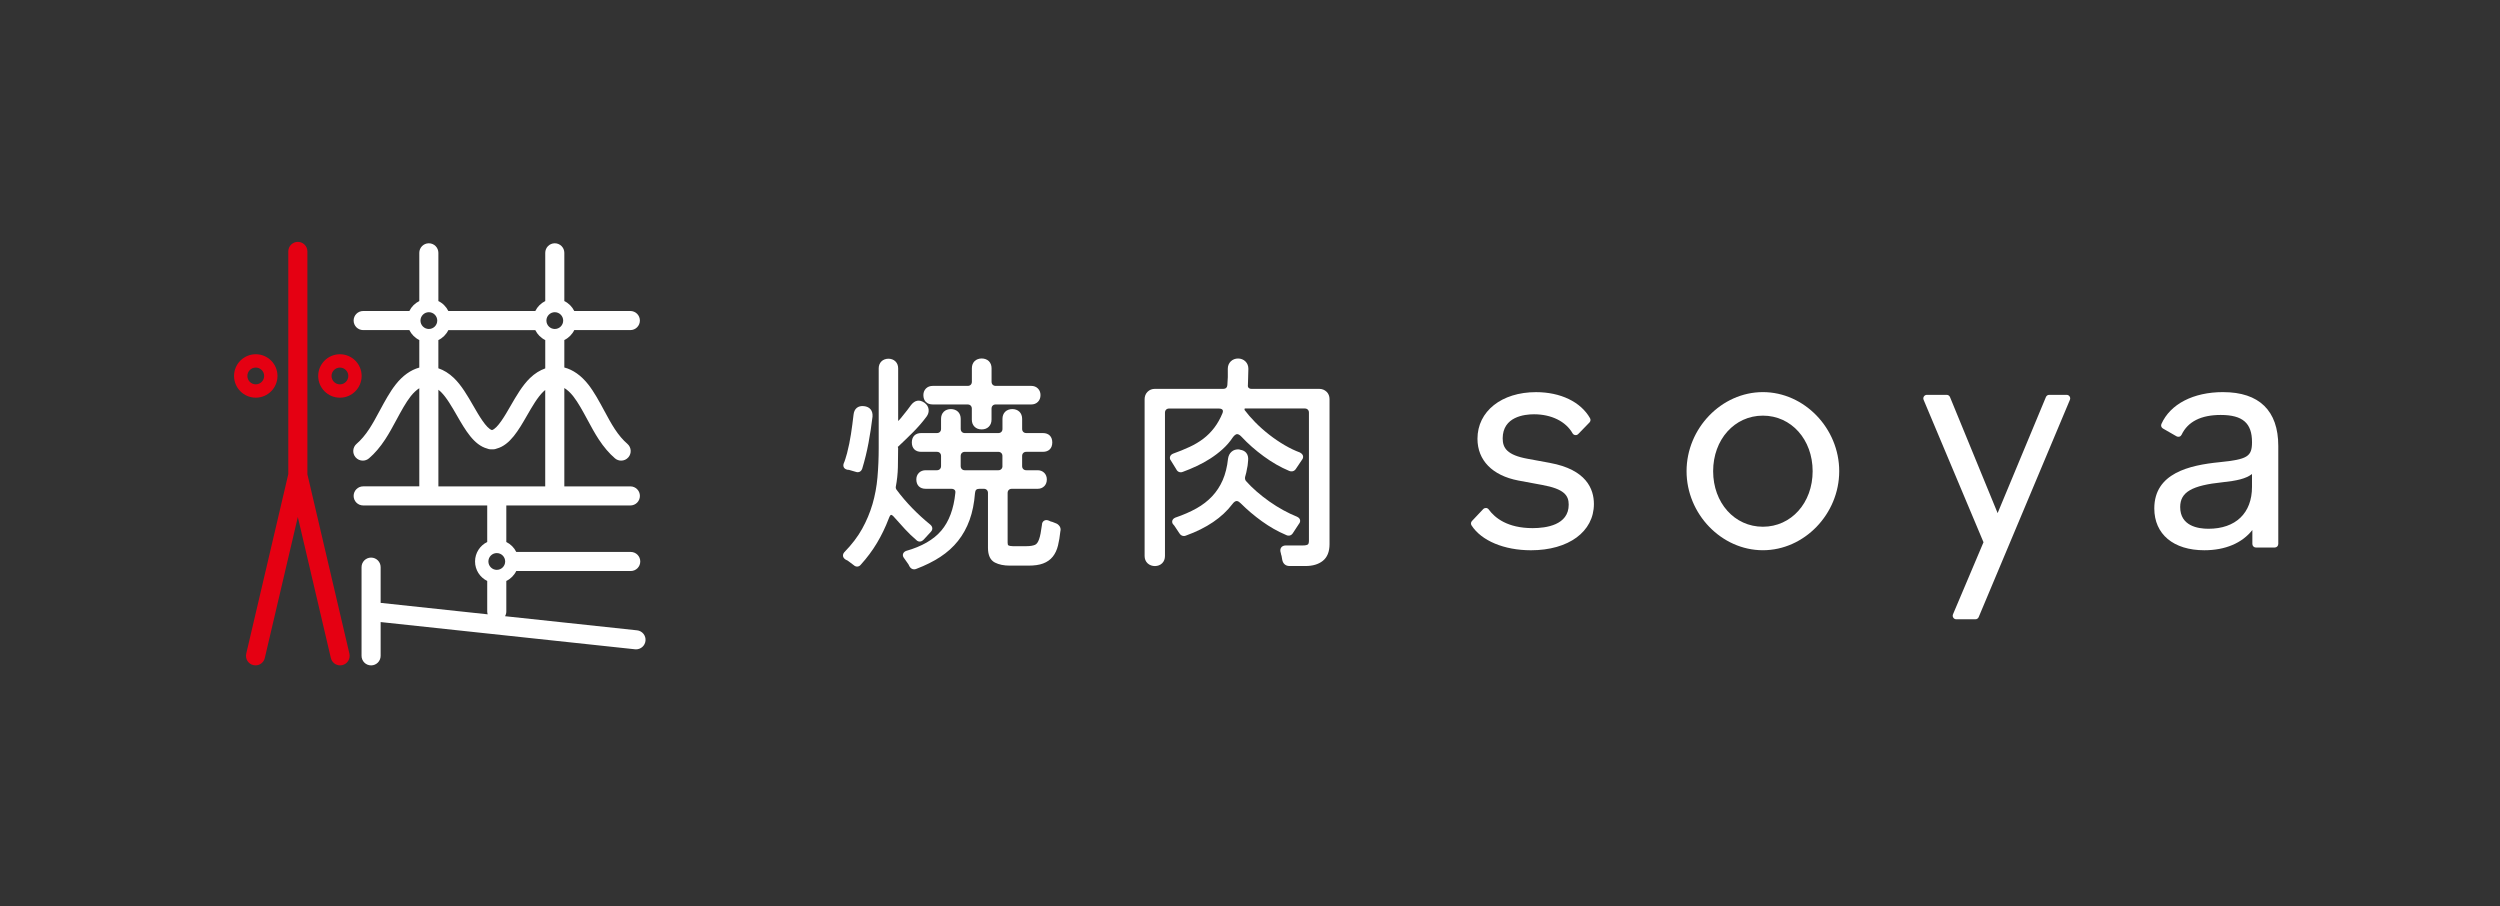 <?xml version="1.0" encoding="UTF-8"?><svg id="uuid-25b00dea-7809-4563-8674-3d896977b04f" xmlns="http://www.w3.org/2000/svg" viewBox="0 0 160 58"><rect x="0" y="0" width="160" height="58" fill="#333333" stroke="none"/><path d="m58.642,34.562c.08.081.164.098.221.098h0c.087,0,.169-.038.261-.133l.447-.487c.084-.084.099-.171.096-.228-.002-.059-.025-.148-.127-.235-.4-.324-.787-.677-1.151-1.051-.365-.375-.704-.771-1.005-1.176-.047-.065-.064-.129-.053-.197.079-.414.124-.835.134-1.251.009-.408.015-.815.015-1.223l-.022-.079c.012-.007.023-.016.033-.025.311-.292.625-.595.941-.911.319-.319.611-.656.869-1.003.107-.148.151-.305.13-.466-.022-.166-.109-.306-.263-.418-.327-.228-.617-.167-.863.147-.077.105-.153.208-.229.308-.077.1-.157.202-.244.307l-.176.219c-.026.027-.048.053-.066.076-.009.013-.02.025-.048.053-.022.027-.04.046-.054.059-.003-.023-.006-.054-.006-.095v-3.279c0-.176-.06-.329-.173-.442-.237-.237-.677-.223-.898-0-.114.113-.174.266-.174.442v5.107c0,.638-.027,1.267-.079,1.869-.052.594-.16,1.172-.319,1.718-.16.544-.384,1.078-.666,1.585-.28.505-.661,1.003-1.138,1.492-.084.097-.09.189-.081.249.009.06.044.147.17.225l.062.031c.018.013.041.024.066.032l.384.288c.08.075.159.093.218.093.007,0,.014-0.0.02-.001.062-.004.153-.032.221-.125.393-.433.741-.9,1.032-1.387.291-.489.543-1.009.749-1.552.071-.205.136-.246.15-.246.051,0,.13.06.217.166.224.253.449.503.677.75.234.254.481.491.724.695Z" style="fill:#fff; stroke-width:0px;"/><path d="m67.802,33.664c-.063-.086-.144-.146-.23-.174l-.218-.087c-.014-.006-.029-.01-.044-.012-.044-.006-.089-.023-.144-.054-.133-.066-.249-.071-.344-.012-.064.04-.141.124-.139.276-.028.209-.057.39-.086.541-.027.142-.058.263-.094.364-.068.196-.156.318-.262.363-.134.057-.316.086-.54.086h-.885c-.121,0-.216-.019-.284-.056-.027-.015-.044-.08-.044-.17v-3.177c0-.084.023-.146.074-.196.05-.05.112-.073.195-.073h1.654c.167,0,.312-.057.421-.166.11-.11.165-.257.165-.435,0-.166-.057-.311-.166-.421-.108-.108-.254-.166-.421-.166h-.725c-.083,0-.146-.024-.196-.074-.05-.05-.073-.112-.073-.196v-.639c0-.084.023-.146.073-.195.051-.051.113-.074.197-.074h1.059c.376,0,.601-.224.601-.6,0-.376-.225-.601-.601-.601h-1.059c-.083,0-.146-.024-.196-.073-.05-.05-.073-.113-.073-.196v-.638c0-.188-.058-.341-.173-.457-.23-.229-.682-.229-.913 0-.115.115-.173.268-.173.457v.638c0,.084-.023.146-.073.196-.051.05-.113.074-.196.074h-2.133c-.084,0-.146-.024-.196-.073-.05-.051-.074-.113-.074-.197v-.638c0-.188-.058-.341-.173-.457-.231-.229-.684-.229-.913 0-.115.115-.173.269-.173.457v.638c0,.084-.023.146-.073.196-.05.05-.112.073-.196.073h-1.001c-.376,0-.6.225-.6.601,0,.376.224.6.6.6h1.001c.084,0,.146.023.196.074.05.05.073.112.073.196v.639c0,.084-.023.146-.074.196-.05.05-.112.073-.196.073h-.711c-.179,0-.325.056-.435.166-.109.109-.166.254-.166.421,0,.376.225.601.601.601h1.639c.123,0,.179.042.211.074.029.029.061.076.046.191-.103,1.019-.405,1.83-.898,2.41-.494.581-1.247,1.017-2.267,1.305-.13.058-.173.144-.187.206-.014.061-.012.156.075.258l.278.395.058.116c.002.003.003.006.005.009.07.125.178.191.297.191.048,0,.097-.011.146-.032.571-.217,1.084-.472,1.524-.759.447-.292.831-.638,1.141-1.029.312-.392.561-.845.742-1.346.179-.497.295-1.076.344-1.715.019-.2.097-.274.285-.274h.276c.084,0,.146.023.196.074.05.05.073.112.073.195v3.511c0,.474.15.791.447.942.254.13.574.195.952.195h1.189c.385,0,.692-.044.938-.136.254-.094.464-.241.622-.438.152-.191.265-.432.334-.714.064-.262.117-.575.15-.899.036-.125.016-.246-.059-.351Zm-3.645-3.838c0,.084-.023.146-.074.196-.05.05-.113.074-.196.074h-2.133c-.084,0-.146-.024-.196-.073-.05-.051-.074-.113-.074-.196v-.639c0-.083.024-.146.073-.196.05-.05.113-.074.196-.074h2.133c.083,0,.146.024.196.074.05.05.073.112.073.195v.639Z" style="fill:#fff; stroke-width:0px;"/><path d="m59.694,25.886h2.234c.084,0,.146.023.195.073.051.051.074.114.074.197v.697c0,.189.058.343.173.456.114.115.268.173.457.173.189,0,.342-.058.457-.173.115-.115.174-.268.174-.457v-.697c0-.084.024-.146.074-.197.049-.05.112-.073.196-.073h2.277c.167,0,.313-.057.421-.166.11-.11.166-.256.166-.435,0-.167-.057-.312-.165-.42-.108-.109-.254-.167-.421-.167h-2.277c-.084,0-.146-.023-.196-.073-.05-.05-.073-.113-.073-.196v-.856c0-.188-.058-.341-.173-.457-.23-.23-.686-.23-.914,0-.115.115-.173.268-.173.457v.856c0,.084-.024.146-.073.196-.05.05-.112.073-.196.073h-2.234c-.179,0-.325.056-.436.167-.108.109-.165.254-.165.42,0,.376.225.601.601.601Z" style="fill:#fff; stroke-width:0px;"/><path d="m54.233,30.063l.098.008.444.129c.044.016.083.021.118.021.05,0,.09-.012.12-.025.052-.024.122-.075.168-.197.165-.542.301-1.098.404-1.653.102-.546.187-1.109.257-1.683.027-.386-.174-.631-.551-.671-.184-.019-.339.017-.455.111-.119.096-.189.244-.209.437-.048.423-.103.839-.166,1.248-.062.406-.146.817-.249,1.216-.038.134-.075.257-.108.367-.031.103-.065.195-.106.287-.043.117-.019.203.008.254.027.051.083.118.226.152Z" style="fill:#fff; stroke-width:0px;"/><path d="m82.758,34.099l.369-.562c.088-.102.089-.196.076-.257-.014-.062-.058-.149-.194-.21-.282-.113-.578-.254-.878-.418-.302-.165-.6-.351-.888-.554-.289-.204-.567-.422-.826-.648-.256-.223-.487-.451-.676-.667-.034-.045-.077-.123-.057-.248.061-.203.107-.407.134-.589.022-.089.036-.175.041-.259.005-.069.011-.141.021-.219.02-.204-.022-.369-.125-.49-.089-.105-.217-.17-.381-.194-.024-.013-.051-.021-.079-.023-.19-.01-.35.037-.477.151-.122.108-.197.256-.224.444-.055.519-.17.98-.34,1.371-.17.39-.397.737-.674,1.033-.281.299-.619.56-1.005.776-.393.22-.846.418-1.362.594-.136.06-.178.15-.19.214-.009.051-.01.149.076.233l.057.066c.01.024.024.045.042.063l.276.415c.07.121.18.184.295.184.046,0,.093-.01.14-.031,1.316-.475,2.312-1.151,2.963-2.012.097-.131.191-.197.279-.197.089,0,.187.079.254.146.413.413.87.8,1.359,1.152.492.355,1.012.65,1.528.868.182.101.366.048.467-.134Z" style="fill:#fff; stroke-width:0px;"/><path d="m84.902,25.075c-.123-.123-.286-.188-.471-.188h-4.338c-.107,0-.157-.04-.185-.07-.027-.029-.057-.074-.041-.2,0-.073.002-.146.007-.22.005-.081.007-.162.007-.244,0-.083.003-.17.007-.259.005-.095.008-.192.008-.292,0-.186-.065-.349-.187-.47-.248-.25-.695-.251-.943-.001-.123.122-.187.286-.187.471l.001.529c-.011.095-.016.189-.016.283,0,.079-.005.154-.013.232-.006.078-.031.134-.078.178-.045.043-.102.063-.178.063h-4.381c-.188,0-.346.063-.471.188-.123.123-.188.286-.188.471v10.039c0,.19.065.347.192.468.251.235.692.234.931-.005.119-.12.18-.276.18-.464v-9.169c0-.084.023-.146.073-.196.05-.05.112-.073.196-.073h3.177c.168,0,.217.06.233.079.015.019.055.069.008.204-.147.36-.327.679-.533.949-.206.27-.442.506-.702.703-.263.199-.558.375-.879.523-.325.151-.678.295-1.063.433-.13.058-.174.144-.188.207-.014.061-.012.156.058.233l.336.543c.051.115.129.165.185.186.056.021.148.036.249-.01.297-.109.595-.233.885-.37.296-.137.587-.298.865-.477.279-.179.544-.381.786-.599.248-.223.467-.474.645-.743.073-.102.182-.223.291-.223.098,0,.206.093.279.17.413.443.89.863,1.42,1.25.532.39,1.078.702,1.617.928.176.078.347.028.443-.127l.378-.562c.084-.097.089-.19.078-.251-.011-.063-.05-.152-.202-.234-.306-.111-.633-.268-.97-.464-.341-.199-.675-.426-.994-.675-.319-.248-.62-.515-.895-.795-.267-.271-.496-.535-.687-.792,0-0,0-.001 0-.002l.015-.087h3.841c.084,0,.146.023.196.074.05.05.073.112.073.196v8.182c0,.124-.023.214-.063.246-.055.043-.165.067-.308.067h-1.103c-.17,0-.257.072-.301.132-.065.09-.074.205-.029.341.007.019.011.041.014.059.006.049.022.104.038.137.009.043.015.082.019.116.006.046.015.093.023.125.046.259.216.407.468.407h1.03c.449,0,.816-.109,1.092-.324.29-.227.438-.588.438-1.075v-9.285c0-.185-.065-.348-.188-.471Z" style="fill:#fff; stroke-width:0px;"/><path d="m99.2,29.626l-1.422-.262c-1.333-.24-1.606-.696-1.606-1.307,0-1.393,1.401-1.543,2.003-1.543,1.114,0,2.036.456,2.47,1.219.035.062.098.104.169.113s.142-.016.192-.067l.722-.743c.071-.073.085-.183.034-.271-.593-1.044-1.885-1.668-3.456-1.668-2.207,0-3.748,1.227-3.748,2.983,0,1.38.952,2.354,2.613,2.673l1.532.284c1.41.257,1.694.673,1.694,1.263,0,1.305-1.447,1.5-2.309,1.5-1.605,0-2.415-.651-2.812-1.197-.04-.055-.102-.089-.17-.093-.065-0-.133.022-.18.071l-.722.765c-.072.076-.082.191-.026.279.631.982,2.087,1.592,3.8,1.592,2.412,0,4.032-1.19,4.032-2.961,0-.963-.487-2.202-2.81-2.629Z" style="fill:#fff; stroke-width:0px;"/><path d="m112.825,25.095c-2.648,0-4.885,2.317-4.885,5.06s2.237,5.06,4.885,5.06,4.885-2.317,4.885-5.06-2.237-5.06-4.885-5.06Zm0,8.616c-1.815,0-3.184-1.529-3.184-3.555s1.369-3.555,3.184-3.555,3.184,1.528,3.184,3.555-1.369,3.555-3.184,3.555Z" style="fill:#fff; stroke-width:0px;"/><path d="m132.264,25.27h-1.115c-.092,0-.175.055-.21.14l-3.091,7.429-3.049-7.428c-.035-.085-.118-.141-.211-.141h-1.268c-.076,0-.147.038-.19.102-.042.063-.05.144-.02.214l3.834,9.118-1.953,4.613c-.03.07-.022.151.02.215.042.064.114.102.19.102h1.225c.092,0,.174-.055.21-.14l5.839-13.908c.029-.07.022-.151-.02-.214-.042-.064-.113-.102-.19-.102Z" style="fill:#fff; stroke-width:0px;"/><path d="m142.278,25.095c-1.902,0-3.378.762-3.947,2.038-.048.107-.007.232.095.29l.875.503c.055.031.12.038.181.02.061-.019.11-.062.138-.119.401-.843,1.244-1.27,2.506-1.27,1.404,0,2.003.52,2.003,1.74,0,.922-.29,1.102-2.069,1.282-1.948.193-4.185.704-4.185,2.96,0,1.651,1.227,2.677,3.202,2.677,1.345,0,2.422-.463,3.074-1.295v.893c0,.126.102.228.228.228h1.203c.126,0,.228-.102.228-.228v-6.276c0-2.252-1.22-3.442-3.53-3.442Zm1.85,5.244v.822c0,1.678-1.043,2.68-2.79,2.68-.674,0-1.806-.181-1.806-1.39,0-.954.739-1.384,2.727-1.589.876-.094,1.464-.215,1.869-.524Z" style="fill:#fff; stroke-width:0px;"/><path d="m40.771,40.341l-8.449-.904c.051-.089.082-.191.082-.301v-1.954c.277-.136.501-.36.637-.637-0.0 0-0.0 0-0.0.001h7.325c.337,0,.611-.273.611-.611s-.273-.611-.611-.611h-7.325c0.0 0.0 0.0 0.0 0.0.001-.136-.277-.36-.501-.637-.637v-2.338h7.939c.337,0,.611-.273.611-.611s-.273-.611-.611-.611h-4.226v-6.294c.193.116.385.292.571.528.312.396.615.957.908,1.5.23.427.468.869.725,1.26.321.49.67.898,1.036,1.211.115.099.256.147.397.147.172,0,.343-.072.464-.214.219-.256.189-.642-.067-.861-.279-.239-.552-.56-.81-.954-.228-.347-.453-.765-.671-1.17-.318-.589-.646-1.198-1.024-1.678-.453-.574-.976-.94-1.529-1.084v-1.757c.277-.136.502-.361.637-.638-0.0.001-0.0.001-.001.002h3.589c.337,0,.611-.273.611-.611s-.273-.611-.611-.611h-3.589c0.0.001 0.0.001.001.002-.136-.277-.36-.502-.637-.638v-3.087c0-.337-.273-.611-.611-.611-.337,0-.61.273-.61.611v3.087c-.276.136-.501.36-.636.636h-5.567c-.136-.277-.36-.501-.637-.636v-3.087c0-.337-.273-.611-.61-.611-.337,0-.611.273-.611.611v3.087c-.276.136-.501.36-.636.636h-2.956c-.337,0-.611.273-.611.611s.273.611.611.611h2.956v-0c.136.276.36.501.636.636v1.763c-.546.148-1.061.512-1.508,1.079-.378.479-.707,1.089-1.024,1.678-.218.405-.443.823-.671,1.17-.258.393-.531.714-.81.953-.256.219-.286.604-.067.861.121.141.292.214.464.214.14,0,.281-.048.397-.147.367-.313.716-.721,1.036-1.211.257-.391.495-.833.725-1.26.293-.543.596-1.105.908-1.5.179-.227.365-.399.55-.516v6.281h-3.592c-.337,0-.611.273-.611.611s.273.611.611.611h7.939v2.338c-.461.226-.779.699-.779,1.247s.318,1.021.779,1.247v1.954c0,.064.013.124.031.182l-6.852-.733v-2.287c0-.337-.273-.611-.611-.611-.337,0-.611.273-.611.611v5.677c0,.337.274.611.611.611.337,0,.611-.273.611-.611v-2.162l16.279,1.742c.022.003.044.004.066.004.308,0,.573-.233.606-.546.036-.335-.206-.636-.542-.672Zm-5.264-20.36c.296,0,.537.241.537.537s-.241.537-.537.537-.537-.241-.537-.537.241-.537.537-.537Zm-7.45,1.784c.277-.136.501-.36.636-.636h5.567c.136.276.36.501.636.636v1.812c-.342.12-.671.324-.975.617-.49.474-.875,1.141-1.247,1.787-.353.614-.828,1.439-1.188,1.545-.359-.106-.835-.932-1.188-1.545-.372-.646-.756-1.314-1.247-1.787-.31-.299-.646-.505-.996-.624v-1.805Zm-.61-.71c-.296,0-.537-.241-.537-.537s.241-.537.537-.537.537.241.537.537-.241.537-.537.537Zm.61,10.073v-6.185c.049.039.099.08.148.128.367.354.707.946,1.036,1.518.537.932,1.089,1.892,1.937,2.119.074.032.156.051.242.051h.005c.021-0.0.041-.004.061-.005.021.001.04.004.061.005h.005c.086,0,.168-.018.242-.051.848-.227,1.401-1.186,1.937-2.119.329-.572.67-1.164,1.036-1.518.042-.041.085-.078.127-.112v6.169h-6.84Zm3.737,5.343c-.296,0-.537-.241-.537-.537s.241-.537.537-.537.537.241.537.537-.241.537-.537.537Z" style="fill:#fff; stroke-width:0px;"/><path d="m19.673,30.345v-14.254c0-.337-.273-.611-.611-.611-.337,0-.611.273-.611.611v14.253l-2.692,11.491c-.077.328.127.656.455.733.047.011.094.016.139.016.277,0,.528-.19.594-.472l2.114-9.023,2.113,9.023c.066.282.317.472.594.472.046,0,.093-.005.139-.016.328-.077.532-.405.455-.733l-2.691-11.491Z" style="fill:#e50012; stroke-width:0px;"/><path d="m21.755,22.672c-.768,0-1.39.622-1.39,1.39s.622,1.39,1.39,1.39c.767,0,1.39-.622,1.39-1.39s-.622-1.39-1.39-1.39Zm0,1.927c-.296,0-.537-.241-.537-.537s.241-.537.537-.537c.296,0,.537.241.537.537s-.241.537-.537.537Z" style="fill:#e50012; stroke-width:0px;"/><path d="m17.759,24.061c0-.767-.622-1.39-1.39-1.39s-1.39.622-1.39,1.39.622,1.39,1.39,1.39,1.39-.622,1.39-1.39Zm-1.927,0c0-.296.241-.537.537-.537s.537.241.537.537-.241.537-.537.537-.537-.241-.537-.537Z" style="fill:#e50012; stroke-width:0px;"/></svg>